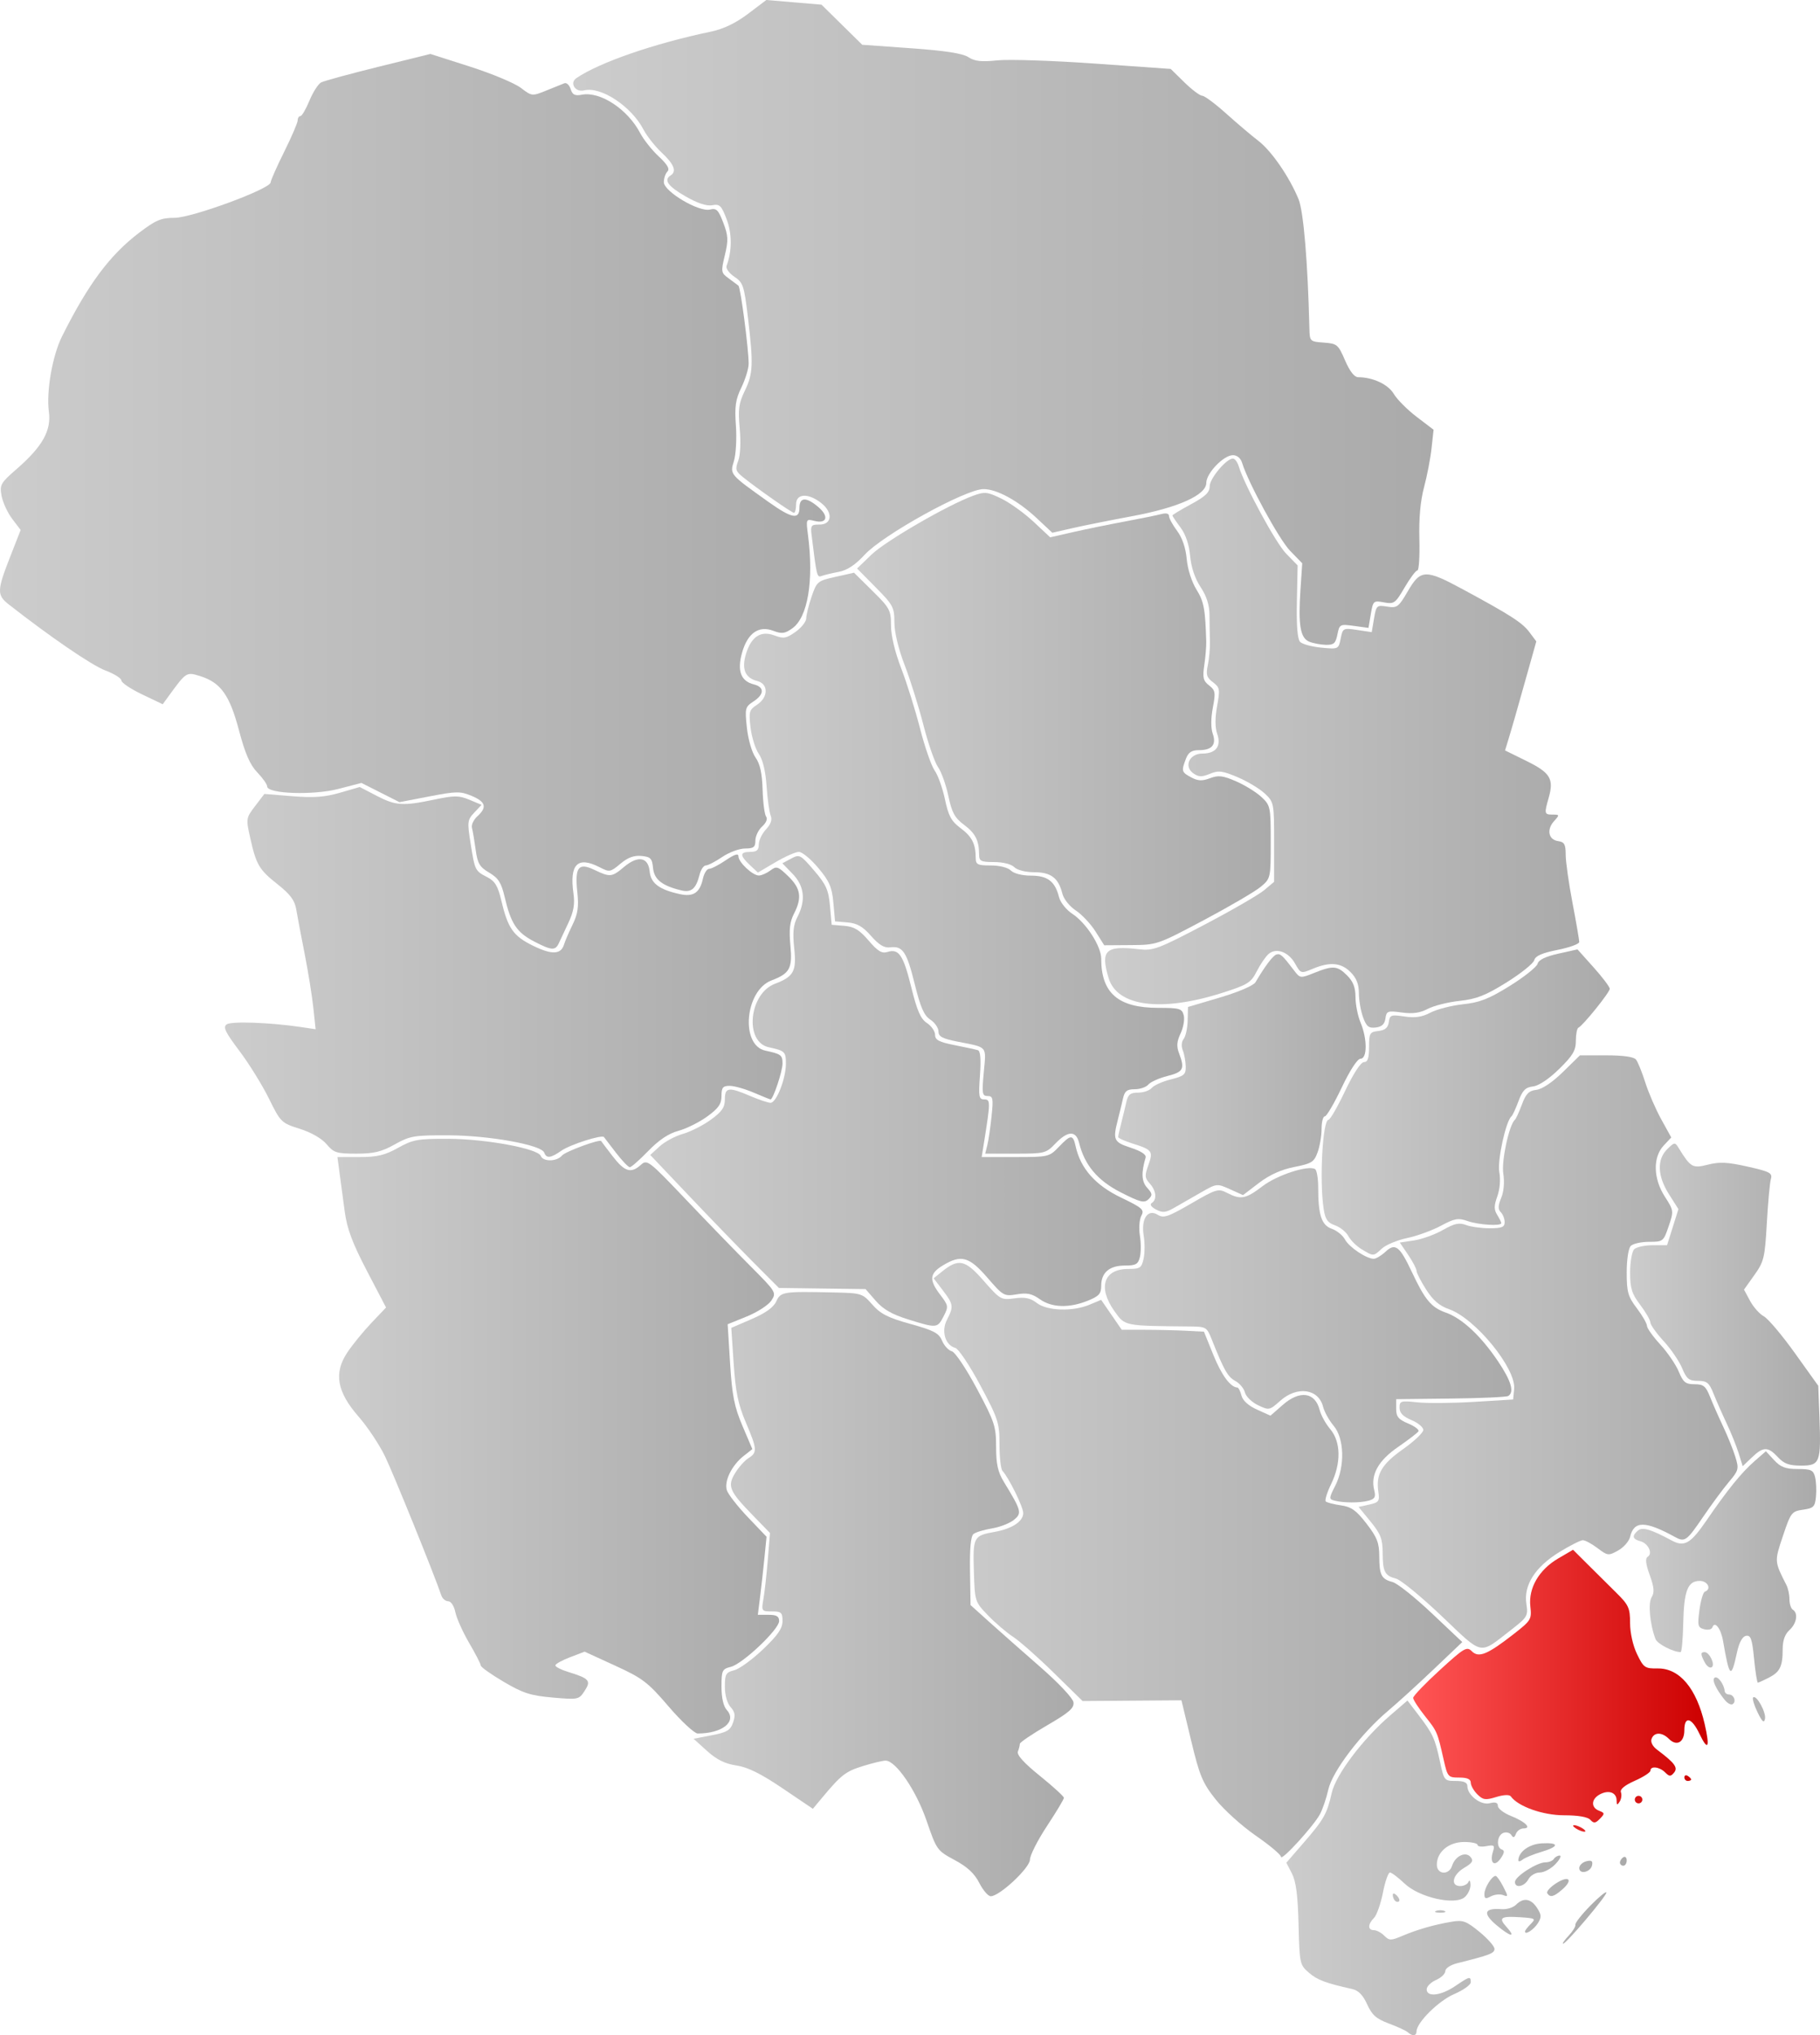 <?xml version="1.0" encoding="UTF-8" standalone="no"?>
<!-- Created with Inkscape (http://www.inkscape.org/) -->
<svg
   xmlns:dc="http://purl.org/dc/elements/1.1/"
   xmlns:cc="http://web.resource.org/cc/"
   xmlns:rdf="http://www.w3.org/1999/02/22-rdf-syntax-ns#"
   xmlns:svg="http://www.w3.org/2000/svg"
   xmlns="http://www.w3.org/2000/svg"
   xmlns:xlink="http://www.w3.org/1999/xlink"
   xmlns:sodipodi="http://sodipodi.sourceforge.net/DTD/sodipodi-0.dtd"
   xmlns:inkscape="http://www.inkscape.org/namespaces/inkscape"
   width="536.815"
   height="600.203"
   id="svg74864"
   sodipodi:version="0.32"
   inkscape:version="0.44.1"
   version="1.0"
   sodipodi:docbase="C:\Documents and Settings\Jon Haradld Søby\Mine dokumenter\wikipedia\Norgeskart"
   sodipodi:docname="NO 0814 Bamble.svg">
  <defs
     id="defs74866">
    <linearGradient
       id="linearGradient76786">
      <stop
         id="stop76788"
         offset="0"
         style="stop-color:#f55;stop-opacity:1;" />
      <stop
         id="stop76790"
         offset="1"
         style="stop-color:#c00;stop-opacity:1;" />
    </linearGradient>
    <linearGradient
       id="linearGradient75859">
      <stop
         style="stop-color:#ccc;stop-opacity:1;"
         offset="0"
         id="stop75861" />
      <stop
         style="stop-color:#aaa;stop-opacity:1;"
         offset="1"
         id="stop75863" />
    </linearGradient>
    <linearGradient
       inkscape:collect="always"
       xlink:href="#linearGradient75859"
       id="linearGradient75865"
       x1="444.429"
       y1="820.531"
       x2="544.825"
       y2="820.531"
       gradientUnits="userSpaceOnUse" />
    <linearGradient
       inkscape:collect="always"
       xlink:href="#linearGradient75859"
       id="linearGradient75867"
       x1="269.593"
       y1="739.809"
       x2="381.665"
       y2="739.809"
       gradientUnits="userSpaceOnUse" />
    <linearGradient
       inkscape:collect="always"
       xlink:href="#linearGradient75859"
       id="linearGradient75869"
       x1="340.404"
       y1="729.77"
       x2="496.325"
       y2="729.77"
       gradientUnits="userSpaceOnUse" />
    <linearGradient
       inkscape:collect="always"
       xlink:href="#linearGradient76786"
       id="linearGradient75871"
       x1="481.835"
       y1="768.303"
       x2="568.708"
       y2="768.303"
       gradientUnits="userSpaceOnUse" />
    <linearGradient
       inkscape:collect="always"
       xlink:href="#linearGradient75859"
       id="linearGradient75873"
       x1="164.546"
       y1="693.217"
       x2="294.825"
       y2="693.217"
       gradientUnits="userSpaceOnUse" />
    <linearGradient
       inkscape:collect="always"
       xlink:href="#linearGradient75859"
       id="linearGradient75875"
       x1="546.901"
       y1="737.492"
       x2="600.731"
       y2="737.492"
       gradientUnits="userSpaceOnUse" />
    <linearGradient
       inkscape:collect="always"
       xlink:href="#linearGradient75859"
       id="linearGradient75877"
       x1="465.731"
       y1="668.258"
       x2="577.511"
       y2="668.258"
       gradientUnits="userSpaceOnUse" />
    <linearGradient
       inkscape:collect="always"
       xlink:href="#linearGradient75859"
       id="linearGradient75879"
       x1="390.912"
       y1="663.469"
       x2="510.789"
       y2="663.469"
       gradientUnits="userSpaceOnUse" />
    <linearGradient
       inkscape:collect="always"
       xlink:href="#linearGradient75859"
       id="linearGradient75881"
       x1="545.825"
       y1="654.518"
       x2="601.835"
       y2="654.518"
       gradientUnits="userSpaceOnUse" />
    <linearGradient
       inkscape:collect="always"
       xlink:href="#linearGradient75859"
       id="linearGradient75883"
       x1="256.812"
       y1="591.412"
       x2="402.019"
       y2="591.412"
       gradientUnits="userSpaceOnUse" />
    <linearGradient
       inkscape:collect="always"
       xlink:href="#linearGradient75859"
       id="linearGradient75885"
       x1="454.852"
       y1="594.666"
       x2="539.825"
       y2="594.666"
       gradientUnits="userSpaceOnUse" />
    <linearGradient
       inkscape:collect="always"
       xlink:href="#linearGradient75859"
       id="linearGradient75887"
       x1="394.83"
       y1="589.073"
       x2="467.824"
       y2="589.073"
       gradientUnits="userSpaceOnUse" />
    <linearGradient
       inkscape:collect="always"
       xlink:href="#linearGradient75859"
       id="linearGradient75889"
       x1="283.951"
       y1="531.291"
       x2="414.27"
       y2="531.291"
       gradientUnits="userSpaceOnUse" />
    <linearGradient
       inkscape:collect="always"
       xlink:href="#linearGradient75859"
       id="linearGradient75891"
       x1="131.389"
       y1="557.84"
       x2="300.727"
       y2="557.84"
       gradientUnits="userSpaceOnUse" />
    <linearGradient
       inkscape:collect="always"
       xlink:href="#linearGradient75859"
       id="linearGradient75893"
       x1="390.976"
       y1="488.833"
       x2="530.825"
       y2="488.833"
       gradientUnits="userSpaceOnUse" />
    <linearGradient
       inkscape:collect="always"
       xlink:href="#linearGradient75859"
       id="linearGradient75895"
       x1="65.021"
       y1="417.51"
       x2="308.452"
       y2="417.51"
       gradientUnits="userSpaceOnUse" />
    <linearGradient
       inkscape:collect="always"
       xlink:href="#linearGradient75859"
       id="linearGradient75897"
       x1="317.812"
       y1="481.751"
       x2="439.825"
       y2="481.751"
       gradientUnits="userSpaceOnUse" />
    <linearGradient
       inkscape:collect="always"
       xlink:href="#linearGradient75859"
       id="linearGradient75899"
       x1="234.102"
       y1="364.76"
       x2="487.859"
       y2="364.76"
       gradientUnits="userSpaceOnUse" />
  </defs>
  <sodipodi:namedview
     id="base"
     pagecolor="#ffffff"
     bordercolor="#666666"
     borderopacity="1.0"
     gridtolerance="10000"
     guidetolerance="10"
     objecttolerance="10"
     inkscape:pageopacity="0.0"
     inkscape:pageshadow="2"
     inkscape:zoom="0.86137567"
     inkscape:cx="268.40738"
     inkscape:cy="300.10135"
     inkscape:document-units="px"
     inkscape:current-layer="layer1"
     inkscape:window-width="1024"
     inkscape:window-height="717"
     inkscape:window-x="-4"
     inkscape:window-y="0" />
  <g
     inkscape:label="Layer 1"
     inkscape:groupmode="layer"
     id="layer1"
     transform="translate(-65.021,-269.671)">
    <path
       id="path74950"
       style="fill:url(#linearGradient75865);fill-opacity:1.0"
       d="M 480.275,869.041 C 479.752,868.563 477.237,867.396 474.684,866.447 C 470.957,865.061 469.695,863.948 468.273,860.794 C 467.056,858.096 465.691,856.685 463.913,856.287 C 455.985,854.515 453.594,853.615 451.091,851.464 C 448.397,849.148 448.317,848.779 448.033,837.248 C 447.821,828.642 447.289,824.537 446.085,822.214 L 444.429,819.019 L 449.467,813.214 C 455.491,806.272 456.438,804.597 457.815,798.455 C 459.022,793.068 466.947,782.569 475.121,775.526 L 480.155,771.189 L 483.388,775.424 C 487.648,781.006 488.274,782.359 489.734,789.159 C 490.945,794.801 491.033,794.909 494.396,794.909 C 496.777,794.909 497.825,795.368 497.825,796.409 C 497.825,799.109 501.765,802.141 504.411,801.477 C 506.108,801.051 506.825,801.29 506.825,802.282 C 506.825,803.057 508.586,804.397 510.74,805.258 C 514.977,806.954 516.912,808.909 514.352,808.909 C 513.478,808.909 512.488,809.622 512.154,810.493 C 511.701,811.673 511.353,811.763 510.787,810.847 C 510.369,810.171 509.306,809.894 508.426,810.232 C 506.567,810.945 506.263,814.555 508.013,815.138 C 508.867,815.423 508.756,816.17 507.617,817.795 C 505.79,820.403 504.321,819.073 505.371,815.762 C 505.965,813.893 505.729,813.694 503.436,814.133 C 502,814.407 500.825,814.244 500.825,813.77 C 500.825,813.297 499.042,812.909 496.864,812.909 C 492.331,812.909 488.825,815.826 488.825,819.598 C 488.825,822.543 492.41,822.791 493.325,819.908 C 494.237,817.035 497.312,815.587 498.77,817.344 C 499.692,818.454 499.308,819.101 496.875,820.538 C 493.441,822.567 492.736,825.909 495.741,825.909 C 496.796,825.909 497.885,825.347 498.162,824.659 C 498.44,823.972 498.702,824.352 498.746,825.504 C 498.789,826.656 498.037,828.296 497.075,829.148 C 494.211,831.684 483.652,829.306 479.274,825.139 C 477.407,823.363 475.475,821.909 474.982,821.909 C 474.489,821.909 473.556,824.597 472.91,827.883 C 472.263,831.168 471.08,834.511 470.28,835.311 C 468.424,837.167 468.412,838.909 470.253,838.909 C 471.039,838.909 472.414,839.641 473.309,840.536 C 474.795,842.022 475.255,842.028 478.63,840.601 C 483.105,838.708 488.027,837.296 493.149,836.434 C 496.536,835.864 497.481,836.206 501.399,839.417 C 503.833,841.411 505.825,843.671 505.825,844.438 C 505.825,845.73 504.462,846.253 494.825,848.662 C 492.855,849.154 491.325,850.164 491.325,850.973 C 491.325,851.763 490.087,852.95 488.575,853.611 C 487.062,854.272 485.825,855.509 485.825,856.361 C 485.825,858.73 490.039,858.253 494.23,855.409 C 498.496,852.514 498.825,852.433 498.825,854.286 C 498.825,855.043 496.617,856.613 493.919,857.773 C 489.295,859.762 482.825,866.195 482.825,868.803 C 482.825,870.127 481.589,870.242 480.275,869.041 z M 527.696,840.546 C 528.917,839.246 529.813,837.784 529.687,837.296 C 529.561,836.808 531.566,834.264 534.141,831.642 C 536.717,829.019 538.825,827.306 538.825,827.835 C 538.825,828.913 526.975,842.909 526.062,842.909 C 525.74,842.909 526.475,841.846 527.696,840.546 z M 506.444,837.456 C 502.242,833.92 502.754,832.326 507.965,832.723 C 509.449,832.836 511.342,832.249 512.172,831.419 C 514.353,829.238 516.55,829.559 518.362,832.326 C 519.684,834.343 519.733,835.084 518.657,836.807 C 517.435,838.762 514.825,840.465 514.825,839.306 C 514.825,839.009 515.584,838.011 516.513,837.088 C 518.094,835.515 517.898,835.39 513.405,835.1 C 507.665,834.73 506.915,835.246 509.325,837.909 C 512.325,841.225 510.599,840.953 506.444,837.456 z M 488.575,833.247 C 489.262,832.969 490.387,832.969 491.075,833.247 C 491.762,833.524 491.2,833.751 489.825,833.751 C 488.45,833.751 487.887,833.524 488.575,833.247 z M 476.491,830.242 C 476.125,829.876 475.825,829.111 475.825,828.543 C 475.825,827.916 476.291,827.975 477.008,828.692 C 477.659,829.343 477.959,830.108 477.675,830.393 C 477.391,830.677 476.858,830.609 476.491,830.242 z M 502.857,828.194 C 502.889,826.37 505.052,822.909 506.159,822.909 C 506.497,822.909 507.505,824.325 508.4,826.055 C 509.914,828.982 509.91,829.156 508.353,828.559 C 507.433,828.205 505.812,828.381 504.752,828.948 C 503.181,829.789 502.831,829.649 502.857,828.194 z M 521.385,828.007 C 521.078,827.51 522.289,826.176 524.076,825.042 C 527.851,822.646 529.106,824.063 525.771,826.956 C 523.286,829.111 522.225,829.365 521.385,828.007 z M 511.867,824.659 C 511.921,823.054 518.386,818.909 520.835,818.909 C 521.864,818.909 522.985,818.459 523.325,817.909 C 523.665,817.359 524.445,816.909 525.058,816.909 C 525.672,816.909 525.117,818.034 523.825,819.409 C 522.533,820.784 520.445,821.909 519.186,821.909 C 517.919,821.909 516.417,822.803 515.825,823.909 C 514.648,826.107 511.8,826.647 511.867,824.659 z M 530.825,820.599 C 530.825,819.798 531.751,818.9 532.883,818.604 C 534.418,818.203 534.86,818.488 534.621,819.726 C 534.219,821.818 530.825,822.598 530.825,820.599 z M 542.825,818.968 C 542.825,818.451 543.275,817.749 543.825,817.409 C 544.375,817.069 544.825,817.493 544.825,818.35 C 544.825,819.208 544.375,819.909 543.825,819.909 C 543.275,819.909 542.825,819.486 542.825,818.968 z M 512.857,818.282 C 512.949,815.753 516.112,813.495 519.831,813.304 C 525.049,813.036 524.925,814.266 519.575,815.854 C 517.237,816.548 514.762,817.574 514.075,818.135 C 513.387,818.695 512.839,818.761 512.857,818.282 z " />
    <path
       style="fill:url(#linearGradient75867);fill-opacity:1.0"
       d="M 353.862,824.982 C 352.437,822.188 350.337,820.239 346.594,818.232 C 341.429,815.462 341.274,815.245 338.327,806.665 C 335.25,797.702 329.25,788.909 326.213,788.909 C 325.381,788.909 322.366,789.636 319.513,790.524 C 314.428,792.106 313.161,793.089 307.551,799.801 L 304.777,803.12 L 295.84,797.082 C 289.435,792.754 285.576,790.844 282.217,790.341 C 278.854,789.836 276.41,788.625 273.562,786.052 L 269.593,782.467 L 274.942,781.438 C 279.433,780.574 280.443,779.973 281.24,777.689 C 281.976,775.582 281.811,774.551 280.507,773.111 C 279.499,771.997 278.825,769.587 278.825,767.099 C 278.825,763.403 279.127,762.872 281.575,762.258 C 283.087,761.879 286.912,759.102 290.075,756.087 C 294.445,751.92 295.825,749.922 295.825,747.757 C 295.825,745.233 295.469,744.909 292.694,744.909 C 289.628,744.909 289.576,744.831 290.208,741.159 C 290.563,739.097 291.141,733.893 291.492,729.596 L 292.131,721.782 L 287.092,716.596 C 280.09,709.388 279.498,707.976 281.849,704.109 C 282.901,702.38 284.675,700.395 285.793,699.697 C 288.443,698.042 288.369,697.078 284.977,689.104 C 282.738,683.842 281.978,680.149 281.423,671.846 L 280.716,661.284 L 286.755,658.678 C 290.82,656.924 293.178,655.229 293.97,653.491 C 295.277,650.621 295.986,650.509 310.825,650.837 C 319.148,651.021 319.387,651.096 322.325,654.435 C 324.729,657.168 326.959,658.298 333.55,660.127 C 340.464,662.046 341.951,662.832 342.882,665.064 C 343.49,666.524 344.779,667.926 345.746,668.178 C 346.738,668.438 349.967,673.252 353.164,679.238 C 358.391,689.027 358.825,690.341 358.825,696.394 C 358.825,701.45 359.344,703.802 361.097,706.679 C 366.337,715.278 366.509,715.936 364.048,717.929 C 362.822,718.922 359.908,720.05 357.572,720.435 C 355.236,720.82 352.794,721.563 352.146,722.086 C 351.361,722.718 351.021,726.383 351.128,733.037 L 351.29,743.037 L 356.807,748.01 C 359.842,750.744 366.6,756.712 371.825,761.271 C 377.21,765.969 381.46,770.479 381.638,771.684 C 381.892,773.409 380.431,774.692 373.888,778.494 C 369.453,781.071 365.825,783.532 365.825,783.962 C 365.825,784.393 365.569,785.413 365.256,786.229 C 364.875,787.22 367.03,789.605 371.756,793.423 C 375.644,796.564 378.825,799.471 378.825,799.883 C 378.825,800.295 376.575,804.045 373.825,808.216 C 371.075,812.387 368.817,816.836 368.807,818.104 C 368.788,820.548 359.839,828.909 357.242,828.909 C 356.485,828.909 354.964,827.142 353.862,824.982 z "
       id="path74938" />
    <path
       style="fill:url(#linearGradient75869);fill-opacity:1.0"
       d="M 442.857,817.284 C 442.839,816.665 439.483,813.849 435.399,811.026 C 431.315,808.202 425.996,803.4 423.579,800.353 C 419.709,795.474 418.846,793.404 416.339,782.968 L 413.492,771.121 L 398.909,771.23 L 384.325,771.338 L 375.825,763.003 C 371.15,758.419 365.75,753.645 363.825,752.395 C 361.9,751.144 358.574,748.302 356.435,746.079 C 352.565,742.059 352.543,741.991 352.265,733.03 C 351.953,722.993 352.187,722.546 358.325,721.466 C 363.477,720.558 366.825,718.375 366.825,715.922 C 366.825,714.096 362.621,705.539 360.701,703.459 C 360.219,702.937 359.825,699.433 359.825,695.674 C 359.825,689.281 359.459,688.154 354.164,678.238 C 351.05,672.408 347.73,667.436 346.786,667.189 C 343.83,666.416 342.593,662.258 344.324,658.91 C 346.346,655.001 346.253,654.338 343.114,650.222 L 340.404,646.668 L 342.741,644.776 C 347.751,640.719 349.647,641.117 355.139,647.378 C 360.031,652.956 360.31,653.115 364.255,652.575 C 367.345,652.153 368.927,652.482 370.825,653.942 C 373.877,656.289 381.375,656.542 386.347,654.464 L 389.805,653.02 L 392.842,657.434 L 395.879,661.848 L 402.602,661.852 C 406.299,661.854 411.756,661.98 414.726,662.132 L 420.128,662.409 L 422.896,669.24 C 425.329,675.245 427.92,678.776 429.966,678.877 C 430.319,678.895 430.872,679.961 431.195,681.248 C 431.565,682.723 433.253,684.249 435.767,685.383 L 439.752,687.18 L 443.323,684.045 C 448.412,679.577 452.929,680.204 454.275,685.566 C 454.649,687.056 456.05,689.577 457.39,691.169 C 460.539,694.911 460.634,701.19 457.636,707.36 C 456.432,709.838 455.72,712.138 456.054,712.471 C 456.387,712.805 458.384,713.322 460.492,713.622 C 463.599,714.063 465.035,715.085 468.075,719.018 C 471.196,723.057 471.827,724.67 471.84,728.64 C 471.858,734.229 472.451,735.366 475.825,736.275 C 477.2,736.646 482.375,740.774 487.325,745.448 L 496.325,753.946 L 487.825,762.031 C 483.15,766.478 477.17,771.925 474.537,774.137 C 466.541,780.853 458.03,792.032 456.828,797.396 C 456.246,799.99 455.118,803.305 454.321,804.761 C 452.352,808.36 442.896,818.688 442.857,817.284 z "
       id="path74926" />
    <path
       id="path74924"
       style="fill:url(#linearGradient75871);fill-opacity:1.0"
       d="M 529.825,808.909 C 529,808.376 528.775,807.94 529.325,807.94 C 529.875,807.94 531,808.376 531.825,808.909 C 532.65,809.442 532.875,809.879 532.325,809.879 C 531.775,809.879 530.65,809.442 529.825,808.909 z M 534.094,806.368 C 533.31,805.518 530.494,805.034 526.341,805.034 C 520.101,805.034 512.786,802.44 510.648,799.469 C 510.231,798.889 508.573,798.958 506.327,799.647 C 503.155,800.621 502.431,800.515 500.753,798.838 C 499.693,797.777 498.825,796.234 498.825,795.409 C 498.825,794.37 497.78,793.909 495.425,793.909 C 492.14,793.909 491.984,793.73 490.837,788.659 C 488.973,780.412 488.939,780.333 485.297,775.752 C 483.398,773.363 481.84,770.959 481.835,770.409 C 481.83,769.859 485.36,766.177 489.679,762.227 C 496.897,755.625 497.662,755.175 499.141,756.654 C 501.169,758.682 503.712,757.645 511.411,751.647 C 516.631,747.581 516.833,747.248 516.403,743.431 C 515.794,738.04 518.942,732.617 524.604,729.299 L 528.993,726.727 L 533.352,731.068 C 535.75,733.456 539.534,737.209 541.761,739.409 C 545.403,743.006 545.811,743.906 545.818,748.343 C 545.822,751.267 546.663,755.01 547.883,757.53 C 549.806,761.502 550.205,761.779 553.942,761.727 C 560.397,761.638 565.404,767.564 567.83,778.165 C 569.435,785.179 568.802,786.276 566.238,780.925 C 563.951,776.153 561.825,775.678 561.825,779.941 C 561.825,783.521 559.567,784.795 557.279,782.506 C 555.249,780.476 552.935,780.459 552.163,782.469 C 551.798,783.421 552.441,784.687 553.814,785.719 C 559.009,789.625 560.012,790.979 558.792,792.448 C 557.793,793.652 557.415,793.643 556.154,792.381 C 554.5,790.727 551.825,790.407 551.825,791.862 C 551.825,792.387 549.75,793.733 547.215,794.855 C 544.23,796.175 542.787,797.369 543.122,798.242 C 543.407,798.984 543.238,800.225 542.748,801 C 542.03,802.133 541.852,802.06 541.84,800.628 C 541.82,798.296 539.51,797.472 536.903,798.867 C 534.327,800.246 534.209,802.734 536.673,803.691 C 538.369,804.35 538.39,804.545 536.923,806.055 C 535.597,807.421 535.115,807.474 534.094,806.368 z M 547.378,800.995 C 547.056,800.474 547.218,799.784 547.739,799.462 C 548.26,799.14 548.95,799.303 549.272,799.824 C 549.594,800.345 549.431,801.034 548.91,801.356 C 548.389,801.678 547.7,801.516 547.378,800.995 z M 561.825,793.85 C 561.825,793.268 562.275,793.069 562.825,793.409 C 563.375,793.749 563.825,794.226 563.825,794.468 C 563.825,794.711 563.375,794.909 562.825,794.909 C 562.275,794.909 561.825,794.433 561.825,793.85 z " />
    <path
       style="fill:url(#linearGradient75873);fill-opacity:1.0"
       d="M 262.247,772.963 C 256.083,765.769 254.587,764.627 246.447,760.898 L 237.455,756.779 L 233.14,758.427 C 230.766,759.333 228.825,760.416 228.825,760.834 C 228.825,761.251 230.512,762.112 232.575,762.748 C 238.877,764.688 239.434,765.33 237.448,768.361 C 235.767,770.927 235.564,770.969 228.027,770.31 C 221.517,769.741 219.28,769.021 213.575,765.659 C 209.862,763.471 206.825,761.315 206.825,760.867 C 206.825,760.419 205.29,757.433 203.414,754.231 C 201.539,751.029 199.703,746.947 199.335,745.159 C 198.951,743.292 198.048,741.909 197.214,741.909 C 196.415,741.909 195.499,741.122 195.177,740.159 C 193.208,734.271 181.103,704.373 178.576,699.156 C 176.91,695.717 173.417,690.468 170.813,687.493 C 164.393,680.157 163.41,674.636 167.441,668.571 C 168.962,666.282 172.16,662.355 174.546,659.844 L 178.885,655.279 L 173.243,644.474 C 168.97,636.289 167.384,632.06 166.707,627.039 C 166.216,623.392 165.529,618.272 165.18,615.659 L 164.546,610.909 L 171.06,610.909 C 176.281,610.909 178.534,610.372 182.419,608.201 C 186.805,605.749 188.215,605.496 197.295,605.527 C 208.337,605.565 223.697,608.412 224.526,610.574 C 225.209,612.352 229.273,612.279 230.782,610.461 C 231.762,609.28 242.022,605.504 242.345,606.206 C 242.397,606.318 243.914,608.322 245.716,610.659 C 249.276,615.276 251.137,615.841 254.063,613.193 C 255.886,611.543 256.394,611.935 267.337,623.443 C 273.595,630.025 282.177,638.88 286.409,643.123 C 293.935,650.669 294.068,650.889 292.536,653.228 C 291.674,654.542 288.422,656.652 285.308,657.916 L 279.647,660.214 L 280.368,671.769 C 280.962,681.271 281.609,684.543 284.009,690.182 L 286.927,697.041 L 284.356,699.063 C 280.854,701.818 278.562,706.505 279.41,709.176 C 279.788,710.368 282.576,713.942 285.606,717.119 L 291.115,722.895 L 290.492,729.152 C 290.149,732.593 289.571,737.772 289.207,740.659 L 288.546,745.909 L 291.685,745.909 C 294.072,745.909 294.825,746.352 294.825,747.757 C 294.825,750.199 284.079,760.38 280.575,761.258 C 278.02,761.898 277.825,762.313 277.825,767.099 C 277.825,770.391 278.395,772.882 279.404,773.997 C 282.466,777.38 278.081,780.909 270.815,780.909 C 269.848,780.909 265.992,777.333 262.247,772.963 z "
       id="path74916" />
    <path
       id="path74914"
       style="fill:url(#linearGradient75875);fill-opacity:1.0"
       d="M 583.398,774.623 C 582.389,772.541 581.811,770.59 582.114,770.287 C 583.051,769.35 586.013,774.705 585.611,776.61 C 585.33,777.945 584.759,777.433 583.398,774.623 z M 573.753,771.033 C 571.04,767.663 569.852,765.01 570.795,764.428 C 571.693,763.873 573.524,766.361 573.726,768.409 C 573.78,768.959 574.35,769.409 574.991,769.409 C 576.446,769.409 577.238,771.536 576.056,772.266 C 575.575,772.564 574.539,772.008 573.753,771.033 z M 582.387,758.849 C 581.81,752.985 581.407,751.843 580.013,752.112 C 578.918,752.322 577.984,754.057 577.329,757.095 C 575.637,764.947 575.115,764.507 573.246,753.648 C 572.602,749.911 570.769,747.577 570.086,749.626 C 569.889,750.215 568.801,750.454 567.667,750.158 C 565.807,749.671 565.671,749.121 566.277,744.514 C 566.646,741.706 567.37,739.259 567.886,739.076 C 569.915,738.355 568.736,735.909 566.36,735.909 C 562.822,735.909 561.692,738.83 561.496,748.481 C 561.402,753.106 561.054,756.894 560.724,756.899 C 558.611,756.934 553.878,754.494 553.334,753.089 C 551.663,748.779 551.068,742.493 552.164,740.738 C 553.052,739.315 552.929,737.852 551.612,734.189 C 550.418,730.869 550.241,729.27 551.016,728.791 C 552.6,727.812 551.165,724.811 548.82,724.198 C 546.49,723.588 546.289,722.599 548.175,721.034 C 549.48,719.951 551.971,720.692 558.061,723.973 C 561.816,725.997 563.633,724.964 568.301,718.159 C 574.585,708.996 578.673,703.954 582.585,700.539 L 585.873,697.67 L 588.301,700.289 C 590.232,702.373 591.657,702.909 595.258,702.909 C 599.184,702.909 599.866,703.224 600.379,705.271 C 600.705,706.57 600.826,709.157 600.648,711.021 C 600.359,714.049 599.953,714.462 596.825,714.909 C 593.479,715.387 593.218,715.729 590.901,722.651 C 588.367,730.224 588.359,730.103 591.941,737.146 C 592.427,738.101 592.825,739.987 592.825,741.337 C 592.825,742.687 593.275,744.069 593.825,744.409 C 595.469,745.425 594.961,748.476 592.825,750.409 C 591.5,751.608 590.825,753.489 590.825,755.982 C 590.825,761.135 590.053,762.74 586.753,764.446 C 585.197,765.251 583.735,765.909 583.504,765.909 C 583.272,765.909 582.77,762.732 582.387,758.849 z M 567.875,760.003 C 566.573,757.571 566.555,756.909 567.79,756.909 C 569.249,756.909 571.01,760.677 569.878,761.376 C 569.354,761.7 568.453,761.082 567.875,760.003 z " />
    <path
       style="fill:url(#linearGradient75877);fill-opacity:1.0"
       d="M 490.291,746.326 C 484.26,740.594 478.2,735.612 476.825,735.253 C 473.449,734.373 472.858,733.235 472.84,727.577 C 472.827,723.536 472.245,722.038 469.278,718.417 L 465.731,714.089 L 468.877,713.398 C 471.731,712.771 471.979,712.416 471.561,709.563 C 470.812,704.465 472.54,701.504 478.863,697.044 C 482.142,694.732 484.825,692.187 484.825,691.388 C 484.825,690.589 483.25,689.278 481.325,688.474 C 478.852,687.44 477.825,686.375 477.825,684.845 C 477.825,682.827 478.183,682.717 483.075,683.244 C 485.962,683.555 493.5,683.494 499.825,683.109 L 511.325,682.409 L 511.627,679.308 C 512.219,673.239 500.15,658.465 492.4,655.773 C 489.585,654.794 487.678,653.153 485.65,649.963 C 484.096,647.518 482.825,645.035 482.825,644.446 C 482.825,643.856 481.717,641.743 480.362,639.749 L 477.899,636.125 L 482.112,635.492 C 484.429,635.143 488.253,633.762 490.61,632.422 C 494.021,630.482 495.411,630.181 497.425,630.947 C 498.816,631.476 501.951,631.909 504.39,631.909 C 507.994,631.909 508.825,631.572 508.825,630.109 C 508.825,629.119 508.31,627.794 507.68,627.165 C 506.821,626.306 506.853,625.256 507.806,622.953 C 508.584,621.077 508.824,618.307 508.426,615.815 C 507.831,612.096 510.136,601.389 511.849,599.909 C 512.168,599.634 513.096,597.609 513.912,595.409 C 515.093,592.226 515.964,591.343 518.18,591.086 C 519.886,590.888 522.912,588.856 525.996,585.836 L 531.027,580.909 L 538.804,580.909 C 543.83,580.909 546.93,581.351 547.57,582.159 C 548.115,582.847 549.344,585.884 550.302,588.909 C 551.26,591.934 553.376,596.821 555.005,599.769 L 557.966,605.13 L 555.742,607.497 C 552.495,610.953 552.632,617.237 556.07,622.584 C 558.709,626.687 558.728,626.836 557.196,631.334 C 555.676,635.795 555.532,635.909 551.431,635.909 C 549.117,635.909 546.685,636.449 546.025,637.109 C 545.333,637.801 544.825,641.114 544.825,644.931 C 544.825,650.727 545.195,652.043 547.797,655.481 C 549.432,657.642 550.782,659.982 550.797,660.682 C 550.812,661.381 552.574,663.856 554.713,666.182 C 556.851,668.507 559.303,672.097 560.162,674.159 C 561.49,677.351 562.184,677.909 564.825,677.909 C 567.477,677.909 568.143,678.452 569.419,681.659 C 570.239,683.722 571.977,687.659 573.279,690.409 C 574.582,693.159 576.185,697.135 576.842,699.245 C 577.973,702.878 577.873,703.273 574.948,706.745 C 573.249,708.76 569.792,713.447 567.265,717.159 C 562.502,724.158 561.956,724.544 559.061,722.958 C 550.261,718.135 546.953,718.131 545.818,722.939 C 545.514,724.226 543.929,726.026 542.295,726.939 C 539.439,728.534 539.205,728.507 536.23,726.254 C 534.528,724.964 532.571,723.909 531.881,723.909 C 531.191,723.909 528.043,725.504 524.885,727.453 C 517.777,731.84 514.386,737.193 515.232,742.692 C 515.775,746.227 515.55,746.606 510.651,750.409 C 501.162,757.777 502.657,758.077 490.291,746.326 z "
       id="path74906" />
    <path
       style="fill:url(#linearGradient75879);fill-opacity:1.0"
       d="M 458.59,712.223 C 456.972,711.799 456.989,711.507 458.84,707.879 C 461.762,702.151 461.553,693.928 458.39,690.169 C 457.05,688.577 455.649,686.056 455.275,684.566 C 453.935,679.227 447.612,678.34 442.629,682.792 C 439.477,685.609 439.326,685.639 436.083,684.092 C 434.256,683.221 432.517,681.532 432.217,680.337 C 431.918,679.143 430.626,677.606 429.348,676.922 C 427.162,675.752 426.017,673.726 422.418,664.664 C 420.993,661.075 420.731,660.917 416.128,660.875 C 396.472,660.693 396.886,660.775 393.766,656.409 C 388.741,649.379 390.514,643.909 397.817,643.909 C 401.287,643.909 401.731,643.611 402.33,640.887 C 402.695,639.225 402.71,636.188 402.364,634.137 C 401.524,629.153 403.548,626.095 406.477,627.924 C 408.223,629.014 409.499,628.587 416.347,624.617 C 423.801,620.297 424.357,620.133 426.969,621.484 C 430.995,623.565 432.45,623.287 437.434,619.482 C 441.735,616.197 450.904,613.222 452.908,614.461 C 453.412,614.772 453.825,617.194 453.825,619.843 C 453.825,628.01 454.806,631.007 457.827,632.06 C 459.318,632.58 461.069,633.997 461.718,635.21 C 462.935,637.484 468.043,640.909 470.217,640.909 C 470.894,640.909 472.454,639.972 473.684,638.826 C 476.545,636.16 477.862,637.169 481.431,644.762 C 485.331,653.058 487.189,655.282 491.474,656.785 C 496.292,658.475 501.868,663.689 506.923,671.23 C 510.772,676.972 511.724,680.235 509.883,681.373 C 509.365,681.693 501.715,682.036 492.883,682.134 L 476.825,682.313 L 476.825,685.162 C 476.825,687.479 477.486,688.287 480.365,689.49 C 482.312,690.304 483.675,691.343 483.393,691.798 C 483.112,692.254 480.407,694.331 477.382,696.414 C 471.518,700.453 469.215,704.633 470.355,709.172 C 470.856,711.17 470.533,711.755 468.649,712.259 C 466.086,712.946 461.283,712.928 458.59,712.223 z "
       id="path74904" />
    <path
       style="fill:url(#linearGradient75881);fill-opacity:1.0"
       d="M 577.842,698.245 C 577.185,696.135 575.582,692.159 574.279,689.409 C 572.977,686.659 571.239,682.722 570.419,680.659 C 569.143,677.452 568.477,676.909 565.825,676.909 C 563.184,676.909 562.49,676.351 561.162,673.159 C 560.303,671.097 557.851,667.507 555.713,665.182 C 553.574,662.856 551.812,660.381 551.797,659.682 C 551.782,658.982 550.432,656.642 548.797,654.481 C 546.319,651.206 545.825,649.618 545.825,644.931 C 545.825,641.839 546.365,638.769 547.025,638.109 C 547.685,637.449 550.137,636.909 552.474,636.909 L 556.723,636.909 L 558.4,631.589 L 560.077,626.269 L 557.268,621.839 C 553.855,616.455 553.692,611.569 556.824,608.532 C 558.941,606.48 559.052,606.471 560.169,608.278 C 563.707,613.998 564.243,614.3 568.797,613.144 C 572.215,612.277 574.596,612.396 580.505,613.732 C 587.105,615.224 587.859,615.63 587.345,617.409 C 587.027,618.509 586.49,624.359 586.151,630.409 C 585.581,640.587 585.306,641.73 582.477,645.705 L 579.42,650.001 L 581.216,653.336 C 582.203,655.17 584.026,657.214 585.266,657.878 C 586.506,658.541 590.627,663.423 594.423,668.725 L 601.325,678.365 L 601.673,687.679 C 602.171,701.005 601.826,701.909 596.258,701.909 C 592.712,701.909 591.227,701.367 589.412,699.409 C 586.487,696.253 585.103,696.268 581.735,699.495 L 579.036,702.081 L 577.842,698.245 z "
       id="path74902" />
    <path
       style="fill:url(#linearGradient75883);fill-opacity:1.0"
       d="M 332.825,658.775 C 328.124,657.313 325.494,655.799 323.325,653.304 L 320.325,649.854 L 307.541,649.683 L 294.757,649.512 L 287.232,641.961 C 283.093,637.807 274.556,628.984 268.26,622.352 L 256.812,610.295 L 259.569,607.77 C 261.084,606.381 264.165,604.723 266.413,604.085 C 268.662,603.447 272.375,601.569 274.663,599.911 C 277.947,597.532 278.825,596.265 278.825,593.903 C 278.825,590.318 279.935,590.17 286.325,592.909 C 288.891,594.009 291.579,594.909 292.299,594.909 C 294.031,594.909 296.825,587.779 296.825,583.358 C 296.825,579.836 296.53,579.555 291.746,578.517 C 284.531,576.951 285.921,562.724 293.573,559.815 C 299.134,557.701 300.005,556.103 299.281,549.348 C 298.78,544.665 299.004,542.462 300.224,540.104 C 302.754,535.212 302.28,530.974 298.803,527.387 L 295.782,524.27 L 298.363,522.889 C 300.843,521.561 301.107,521.698 305.134,526.396 C 308.694,530.548 309.4,532.12 309.825,536.846 L 310.325,542.409 L 314.047,542.718 C 316.961,542.96 318.519,543.902 321.221,547.059 C 323.936,550.231 325.127,550.948 326.797,550.418 C 330.135,549.359 331.459,551.333 333.822,560.897 C 335.523,567.781 336.57,570.168 338.424,571.382 C 339.745,572.248 340.825,573.813 340.825,574.861 C 340.825,576.384 341.981,576.995 346.575,577.897 C 349.737,578.519 352.83,579.19 353.447,579.388 C 354.202,579.63 354.403,582.067 354.063,586.829 C 353.612,593.127 353.752,593.909 355.326,593.909 C 357.189,593.909 357.185,594.567 355.25,606.659 L 354.569,610.909 L 364.51,610.909 C 374.25,610.909 374.509,610.849 377.325,607.909 C 380.892,604.186 381.504,604.172 382.301,607.801 C 383.717,614.249 388.134,619.238 395.603,622.826 C 402.001,625.899 402.611,626.441 401.664,628.209 C 401.085,629.291 400.891,631.924 401.233,634.06 C 401.575,636.196 401.574,639.061 401.231,640.427 C 400.704,642.528 400.021,642.909 396.788,642.909 C 392.246,642.909 389.825,644.982 389.825,648.872 C 389.825,651.231 389.167,651.955 385.805,653.301 C 380.307,655.5 375.223,655.329 371.707,652.825 C 369.415,651.193 367.942,650.883 364.919,651.393 C 361.19,652.023 360.893,651.855 356.251,646.477 C 350.863,640.237 348.495,639.594 343.075,642.898 C 339.162,645.284 339.008,647.15 342.361,651.545 C 344.779,654.716 344.824,655.01 343.335,657.889 C 341.513,661.412 341.347,661.426 332.825,658.775 z "
       id="path74900" />
    <path
       style="fill:url(#linearGradient75885);fill-opacity:1.0"
       d="M 466.621,638.089 C 465.134,637.188 463.382,635.45 462.728,634.228 C 462.073,633.005 460.299,631.573 458.784,631.045 C 456.606,630.286 455.907,629.282 455.442,626.247 C 454.155,617.859 455.131,599.909 456.874,599.909 C 457.345,599.909 459.547,596.084 461.768,591.409 C 464.204,586.281 466.405,582.909 467.316,582.909 C 468.434,582.909 468.825,581.762 468.825,578.476 C 468.825,574.382 469.036,574.018 471.575,573.726 C 473.564,573.497 474.415,572.773 474.651,571.109 C 474.95,568.997 475.327,568.862 479.269,569.453 C 482.43,569.927 484.453,569.626 486.943,568.31 C 488.803,567.327 493.115,566.22 496.525,565.85 C 501.533,565.307 504.205,564.256 510.41,560.389 C 514.635,557.755 518.293,554.833 518.538,553.896 C 518.836,552.759 520.869,551.77 524.643,550.925 L 530.303,549.659 L 535.064,554.974 C 537.682,557.898 539.825,560.738 539.825,561.285 C 539.825,562.34 531.9,572.177 530.594,572.742 C 530.171,572.926 529.825,574.658 529.825,576.592 C 529.825,579.485 528.951,580.963 524.894,584.935 C 521.89,587.877 518.877,589.889 517.18,590.086 C 514.964,590.343 514.093,591.226 512.912,594.409 C 512.096,596.609 511.158,598.634 510.828,598.909 C 509.167,600.294 506.618,611.994 507.247,615.349 C 507.654,617.516 507.418,620.393 506.661,622.485 C 505.663,625.246 505.652,626.402 506.609,627.936 C 507.278,629.006 507.825,630.113 507.825,630.396 C 507.825,631.334 501.172,630.926 497.906,629.787 C 495.11,628.813 494.074,628.995 490.006,631.179 C 487.431,632.561 482.944,634.19 480.035,634.799 C 477.126,635.407 473.779,636.806 472.597,637.907 C 470.101,640.232 470.157,640.231 466.621,638.089 z "
       id="path74898" />
    <path
       style="fill:url(#linearGradient75887);fill-opacity:1.0"
       d="M 405.986,626.372 C 404.556,625.616 404.07,624.875 404.736,624.464 C 406.337,623.474 406.062,620.829 404.137,618.702 C 402.666,617.076 402.614,616.38 403.738,613.274 C 405.213,609.194 404.885,608.747 399.075,606.923 C 396.737,606.189 394.827,605.324 394.83,604.999 C 394.833,604.675 395.24,602.834 395.733,600.909 C 396.227,598.984 396.908,596.172 397.247,594.659 C 397.743,592.444 398.419,591.909 400.721,591.909 C 402.294,591.909 404.099,591.284 404.733,590.52 C 405.367,589.756 407.897,588.625 410.355,588.006 C 414.315,587.009 414.817,586.568 414.754,584.145 C 414.716,582.64 414.321,580.509 413.878,579.409 C 413.404,578.233 413.514,576.857 414.146,576.068 C 414.737,575.331 415.266,572.908 415.322,570.685 L 415.423,566.643 L 424.874,563.845 C 430.329,562.23 434.748,560.333 435.325,559.358 C 438.186,554.523 440.447,551.523 441.485,551.183 C 442.649,550.801 443.239,551.33 446.672,555.829 C 448.502,558.227 448.556,558.234 452.692,556.579 C 458.233,554.362 459.469,554.462 462.37,557.364 C 464.142,559.136 464.825,560.909 464.825,563.742 C 464.825,565.899 465.5,569.28 466.325,571.255 C 468.327,576.047 468.322,581.909 466.316,581.909 C 465.405,581.909 463.204,585.281 460.768,590.409 C 458.547,595.084 456.301,598.909 455.777,598.909 C 455.253,598.909 454.825,600.565 454.825,602.588 C 454.825,604.612 454.3,607.718 453.659,609.491 C 452.614,612.38 451.899,612.831 446.764,613.841 C 442.918,614.598 439.492,616.146 436.342,618.551 L 431.65,622.134 L 427.792,620.395 C 423.959,618.666 423.904,618.672 419.13,621.414 C 416.487,622.931 412.975,624.945 411.325,625.89 C 408.832,627.318 407.93,627.399 405.986,626.372 z "
       id="path74896" />
    <path
       style="fill:url(#linearGradient75889);fill-opacity:1.0"
       d="M 395.623,621.338 C 388.737,617.836 384.917,613.293 383.285,606.659 C 382.395,603.044 379.944,603.132 376.325,606.909 C 373.552,609.804 373.136,609.909 364.529,609.909 L 355.608,609.909 L 356.229,607.435 C 356.571,606.074 357.134,602.249 357.48,598.935 C 358.039,593.581 357.91,592.909 356.324,592.909 C 354.716,592.909 354.603,592.206 355.191,585.881 C 355.921,578.023 356.445,578.64 347.575,576.897 C 342.981,575.995 341.825,575.384 341.825,573.861 C 341.825,572.813 340.745,571.248 339.424,570.382 C 337.57,569.168 336.523,566.781 334.822,559.897 C 332.46,550.337 331.277,548.576 327.552,549.064 C 325.839,549.288 324.269,548.346 321.946,545.7 C 319.505,542.92 317.816,541.949 315.021,541.716 L 311.325,541.409 L 310.825,535.884 C 310.409,531.292 309.656,529.56 306.363,525.634 C 304.184,523.035 301.616,520.909 300.657,520.909 C 299.698,520.909 296.584,522.282 293.738,523.96 L 288.563,527.012 L 286.194,524.786 C 283.164,521.94 283.199,520.909 286.325,520.909 C 288.229,520.909 288.825,520.388 288.825,518.724 C 288.825,517.522 289.782,515.519 290.951,514.274 C 292.383,512.75 292.836,511.423 292.337,510.21 C 291.93,509.22 291.384,505.301 291.124,501.502 C 290.822,497.085 289.996,493.659 288.835,492.002 C 287.835,490.576 286.741,487.104 286.404,484.286 C 285.84,479.585 285.997,479.026 288.307,477.513 C 291.69,475.296 291.716,471.35 288.354,470.506 C 284.768,469.606 283.69,466.96 285.073,462.453 C 286.633,457.369 289.46,455.568 293.491,457.089 C 296.148,458.092 296.958,457.951 299.686,456.008 C 301.412,454.779 302.825,452.984 302.825,452.019 C 302.825,451.055 303.534,448.185 304.4,445.642 C 305.921,441.179 306.164,440.977 311.447,439.794 L 316.918,438.57 L 322.372,443.955 C 327.476,448.996 327.825,449.649 327.825,454.157 C 327.825,457.118 328.986,461.984 330.838,466.787 C 332.495,471.084 334.993,479.057 336.388,484.504 C 337.784,489.952 339.724,495.534 340.699,496.909 C 341.675,498.284 343.042,502.109 343.738,505.409 C 344.771,510.308 345.616,511.868 348.348,513.909 C 351.718,516.428 352.786,518.521 352.811,522.659 C 352.823,524.652 353.331,524.909 357.253,524.909 C 359.857,524.909 362.3,525.527 363.182,526.409 C 364.062,527.29 366.506,527.909 369.098,527.909 C 374.002,527.909 376.218,529.603 377.374,534.233 C 377.768,535.812 379.509,537.995 381.324,539.185 C 385.395,541.853 389.825,548.739 389.825,552.398 C 389.825,562.58 394.849,566.909 406.668,566.909 C 412.952,566.909 413.644,567.112 414.164,569.1 C 414.48,570.305 414.065,572.707 413.244,574.438 C 412.112,576.823 412.002,578.245 412.788,580.312 C 414.539,584.917 414.078,585.817 409.355,587.006 C 406.897,587.625 404.367,588.756 403.733,589.52 C 403.099,590.284 401.294,590.909 399.721,590.909 C 397.419,590.909 396.743,591.444 396.247,593.659 C 395.908,595.172 395.227,597.984 394.733,599.909 C 393.204,605.874 393.501,606.512 398.575,608.171 C 401.628,609.17 403.182,610.205 402.925,611.067 C 401.586,615.569 401.719,618.135 403.389,619.98 C 404.951,621.706 405,622.156 403.758,623.358 C 402.531,624.545 401.359,624.254 395.623,621.338 z "
       id="path74894" />
    <path
       style="fill:url(#linearGradient75891);fill-opacity:1.0"
       d="M 246.716,609.659 C 244.914,607.322 243.314,605.235 243.161,605.021 C 242.588,604.224 233.223,607.213 230.615,609.026 C 227.409,611.255 226.22,611.383 225.526,609.574 C 224.656,607.306 209.309,604.542 197.325,604.495 C 187.162,604.456 185.954,604.66 181.449,607.181 C 177.546,609.365 175.288,609.909 170.134,609.909 C 164.316,609.909 163.47,609.64 161.348,607.12 C 159.928,605.431 156.805,603.638 153.438,602.576 C 148.001,600.863 147.794,600.659 144.319,593.616 C 142.363,589.652 138.446,583.336 135.614,579.579 C 131.421,574.017 130.731,572.567 131.895,571.769 C 133.296,570.808 144.74,571.222 153.721,572.558 L 158.117,573.212 L 157.432,566.81 C 157.055,563.29 155.899,556.134 154.865,550.909 C 153.83,545.684 152.721,539.824 152.402,537.887 C 151.959,535.207 150.646,533.436 146.909,530.476 C 141.407,526.117 140.604,524.752 138.795,516.667 C 137.554,511.121 137.587,510.909 140.26,507.405 L 142.996,503.819 L 151.231,504.487 C 157.567,505.001 160.809,504.765 165.287,503.463 L 171.107,501.771 L 176.058,504.34 C 181.765,507.301 183.8,507.438 193.134,505.485 C 199.095,504.237 200.385,504.245 203.5,505.547 L 207.057,507.033 L 204.899,509.33 C 202.873,511.486 202.808,512.044 203.829,518.439 C 205.111,526.461 205.13,526.498 208.781,528.387 C 211,529.534 211.879,530.99 212.852,535.13 C 214.807,543.445 216.395,545.72 222.251,548.592 C 227.813,551.32 230.498,551.199 231.4,548.182 C 231.691,547.207 232.821,544.587 233.91,542.36 C 235.454,539.201 235.762,537.113 235.31,532.86 C 234.518,525.405 235.602,523.956 240.3,526.196 C 244.978,528.427 245.478,528.379 249.068,525.358 C 253.19,521.889 256.229,522.414 256.639,526.667 C 256.978,530.184 259.483,532.056 265.616,533.377 C 269.547,534.224 271.438,532.948 272.34,528.84 C 272.694,527.228 273.518,525.909 274.172,525.909 C 274.826,525.909 277.04,524.768 279.093,523.373 C 281.667,521.624 282.825,521.26 282.825,522.199 C 282.825,523.971 287.04,527.918 288.889,527.877 C 289.679,527.86 291.201,527.183 292.272,526.373 C 294.053,525.026 294.503,525.175 297.522,528.101 C 301.216,531.681 301.635,534.442 299.198,539.154 C 297.977,541.516 297.716,543.841 298.15,548.492 C 298.784,555.278 297.985,556.757 292.573,558.815 C 284.751,561.789 283.328,577.907 290.746,579.517 C 295.44,580.535 295.825,580.826 295.825,583.358 C 295.825,585.62 293.055,593.909 292.299,593.909 C 292.129,593.909 289.891,593.009 287.325,591.909 C 284.759,590.809 281.571,589.909 280.242,589.909 C 278.224,589.909 277.825,590.404 277.825,592.903 C 277.825,595.275 276.943,596.535 273.579,598.973 C 271.243,600.664 267.432,602.557 265.11,603.178 C 262.257,603.941 259.377,605.864 256.23,609.108 C 253.669,611.749 251.217,613.909 250.783,613.909 C 250.348,613.909 248.518,611.997 246.716,609.659 z "
       id="path74892" />
    <path
       style="fill:url(#linearGradient75893);fill-opacity:1.0"
       d="M 467.042,569.634 C 466.373,567.782 465.825,564.591 465.825,562.543 C 465.825,559.922 465.098,558.091 463.37,556.364 C 460.563,553.557 457.292,553.269 452.232,555.384 C 448.739,556.843 448.685,556.827 447.014,553.856 C 445.075,550.41 441.513,549.093 439.239,550.981 C 438.381,551.693 436.811,553.976 435.75,556.055 C 433.997,559.492 433.075,560.073 425.574,562.47 C 407.573,568.222 394.526,566.529 392.004,558.114 C 389.553,549.933 391.091,548.465 400.91,549.613 C 405.154,550.109 406.588,549.574 420.221,542.413 C 428.321,538.158 436.27,533.564 437.886,532.204 L 440.825,529.731 L 440.825,518.007 C 440.825,506.51 440.771,506.233 438.075,503.7 C 436.562,502.279 432.963,500.115 430.077,498.891 C 425.564,496.977 424.417,496.836 421.885,497.884 C 419.513,498.867 418.567,498.842 417.018,497.756 C 414.104,495.715 415.83,491.909 419.67,491.909 C 423.679,491.909 425.309,489.737 424.037,486.089 C 423.382,484.21 423.373,481.393 424.011,477.882 C 424.909,472.942 424.815,472.411 422.769,470.867 C 420.928,469.479 420.677,468.626 421.274,465.803 C 421.669,463.937 421.947,460.834 421.892,458.909 C 421.836,456.984 421.78,453.459 421.767,451.076 C 421.75,448.109 420.921,445.5 419.135,442.801 C 417.466,440.28 416.357,436.978 416.055,433.635 C 415.75,430.255 414.744,427.285 413.204,425.226 C 411.896,423.475 410.825,421.884 410.825,421.691 C 410.825,421.497 413.298,420.005 416.321,418.374 C 420.556,416.09 421.819,414.875 421.821,413.082 C 421.825,410.772 426.745,404.909 428.68,404.909 C 429.236,404.909 429.999,405.922 430.376,407.159 C 432.115,412.863 441.283,429.765 444.348,432.918 L 447.76,436.427 L 447.542,447.116 C 447.396,454.317 447.714,458.195 448.516,458.998 C 449.171,459.655 451.983,460.41 454.765,460.677 C 459.781,461.159 459.829,461.137 460.458,457.995 C 461.077,454.898 461.187,454.841 465.354,455.466 L 469.616,456.105 L 470.296,452.082 C 470.947,448.224 471.105,448.08 474.15,448.57 C 477.099,449.044 477.535,448.719 480.285,443.995 C 484.037,437.547 485.454,437.504 496.529,443.491 C 510.616,451.107 514.036,453.311 516.143,456.133 L 518.159,458.834 L 515.834,467.122 C 512.389,479.4 511.061,484.041 509.946,487.698 L 508.942,490.986 L 515.321,494.131 C 522.32,497.582 523.405,499.4 521.802,504.987 C 520.463,509.656 520.524,509.909 522.98,509.909 C 525.044,509.909 525.061,509.991 523.392,511.835 C 521.132,514.332 521.738,517.323 524.585,517.729 C 526.441,517.994 526.825,518.679 526.825,521.731 C 526.825,523.756 527.725,530.136 528.825,535.909 C 529.925,541.682 530.825,546.886 530.825,547.474 C 530.825,548.061 527.942,549.115 524.418,549.816 C 519.839,550.726 517.88,551.59 517.552,552.845 C 517.299,553.81 513.635,556.755 509.41,559.389 C 503.205,563.256 500.533,564.307 495.525,564.85 C 492.115,565.22 487.893,566.28 486.143,567.206 C 483.851,568.419 481.709,568.718 478.479,568.275 C 474.314,567.704 473.973,567.829 473.661,570.035 C 473.422,571.718 472.588,572.495 470.792,572.705 C 468.711,572.947 468.042,572.399 467.042,569.634 z "
       id="path74890" />
    <path
       style="fill:url(#linearGradient75895);fill-opacity:1.0"
       d="M 222.596,547.352 C 217.426,544.663 215.726,542.101 213.87,534.206 C 212.879,529.988 212.015,528.629 209.309,527.032 C 206.478,525.362 205.87,524.328 205.313,520.236 C 204.952,517.581 204.463,514.697 204.227,513.827 C 203.99,512.957 204.703,511.424 205.811,510.422 C 208.748,507.763 208.296,506.133 204.14,504.396 C 200.796,502.999 199.642,503.014 191.649,504.551 L 182.843,506.246 L 177.238,503.41 L 171.633,500.573 L 164.788,502.349 C 157.378,504.271 143.825,503.79 143.825,501.605 C 143.825,501 142.509,499.133 140.901,497.457 C 138.755,495.22 137.321,491.927 135.512,485.079 C 132.752,474.64 130.117,470.961 124.037,469.062 C 120.02,467.807 119.947,467.852 114.947,474.716 L 113.015,477.368 L 106.92,474.455 C 103.568,472.852 100.825,471.01 100.825,470.361 C 100.825,469.712 98.687,468.378 96.075,467.397 C 92.112,465.909 79.919,457.572 67.575,447.91 C 64.088,445.18 64.126,443.822 67.968,434.006 L 71.112,425.975 L 68.619,422.692 C 67.248,420.886 65.839,417.834 65.488,415.909 C 64.893,412.642 65.189,412.115 69.93,407.993 C 77.534,401.382 80.198,396.647 79.436,391.093 C 78.628,385.195 80.481,374.549 83.299,368.909 C 91.002,353.486 97.384,344.909 106.071,338.302 C 110.985,334.565 112.543,333.909 116.513,333.909 C 121.631,333.909 144.804,325.369 144.85,323.466 C 144.864,322.885 146.664,318.814 148.85,314.42 C 151.036,310.026 152.825,305.864 152.825,305.17 C 152.825,304.477 153.183,303.909 153.62,303.909 C 154.057,303.909 155.261,301.858 156.294,299.351 C 157.328,296.844 158.883,294.424 159.75,293.974 C 160.616,293.524 168.217,291.452 176.641,289.369 L 191.958,285.582 L 203.641,289.318 C 210.067,291.373 216.81,294.187 218.624,295.571 C 221.893,298.063 221.964,298.07 226.124,296.388 C 228.435,295.454 230.847,294.482 231.484,294.227 C 232.122,293.973 232.954,294.741 233.333,295.935 C 233.875,297.642 234.587,297.997 236.673,297.598 C 242.077,296.565 250.174,301.901 253.837,308.909 C 254.843,310.834 257.305,313.934 259.307,315.798 C 261.873,318.187 262.634,319.5 261.886,320.248 C 261.302,320.832 260.825,322.249 260.825,323.398 C 260.825,326.149 271.178,332.288 274.437,331.47 C 276.333,330.995 276.91,331.566 278.356,335.353 C 279.817,339.176 279.881,340.506 278.821,344.925 C 277.645,349.829 277.692,350.131 279.901,351.733 C 281.172,352.655 282.485,353.634 282.819,353.909 C 283.466,354.442 285.851,372.677 285.834,376.971 C 285.829,378.381 284.871,381.508 283.705,383.921 C 281.964,387.524 281.673,389.546 282.079,395.215 C 282.35,399.013 282.087,403.704 281.493,405.639 C 280.274,409.612 280.172,409.491 291.632,417.659 C 298.55,422.59 300.825,423.023 300.825,419.409 C 300.825,416.241 302.867,416.182 306.429,419.245 C 309.602,421.974 308.926,424.224 305.213,423.292 C 302.758,422.676 302.732,422.734 303.349,427.538 C 305.081,441.029 303.275,451.729 298.717,454.982 C 296.518,456.551 295.632,456.663 293.068,455.695 C 288.783,454.078 285.506,456.403 283.879,462.217 C 282.396,467.512 283.531,470.546 287.354,471.506 C 290.548,472.307 290.503,474.419 287.246,476.553 C 284.8,478.155 284.701,478.557 285.321,484.326 C 285.689,487.738 286.804,491.577 287.863,493.068 C 289.199,494.951 289.809,497.721 289.954,502.568 C 290.066,506.33 290.531,509.903 290.988,510.507 C 291.484,511.164 291.015,512.332 289.821,513.412 C 288.723,514.406 287.825,516.274 287.825,517.564 C 287.825,519.512 287.308,519.909 284.772,519.909 C 283.093,519.909 280.063,521.034 278.04,522.409 C 276.016,523.784 273.839,524.909 273.201,524.909 C 272.563,524.909 271.732,526.144 271.353,527.654 C 270.313,531.798 268.938,532.972 265.96,532.259 C 260.318,530.909 257.964,529.044 257.639,525.667 C 257.366,522.835 256.919,522.37 254.214,522.106 C 252.019,521.892 250.194,522.569 248.011,524.406 C 245.056,526.892 244.784,526.939 241.921,525.459 C 235.377,522.075 232.94,524.515 234.17,533.22 C 234.61,536.338 234.218,538.56 232.636,541.909 C 231.467,544.384 230.212,547.057 229.846,547.85 C 228.818,550.079 227.693,550.002 222.596,547.352 z "
       id="path74888" />
    <path
       style="fill:url(#linearGradient75897);fill-opacity:1.0"
       d="M 388.145,544.383 C 386.728,542.144 384.109,539.355 382.324,538.185 C 380.509,536.995 378.768,534.812 378.374,533.233 C 377.218,528.603 375.002,526.909 370.098,526.909 C 367.506,526.909 365.062,526.29 364.182,525.409 C 363.3,524.527 360.857,523.909 358.253,523.909 C 354.331,523.909 353.823,523.652 353.811,521.659 C 353.786,517.521 352.718,515.428 349.348,512.909 C 346.616,510.868 345.771,509.308 344.738,504.409 C 344.042,501.109 342.675,497.284 341.699,495.909 C 340.724,494.534 338.784,488.952 337.388,483.504 C 335.993,478.057 333.495,470.084 331.838,465.787 C 330.005,461.035 328.825,456.111 328.825,453.22 C 328.825,448.799 328.441,448.079 323.318,442.903 L 317.812,437.338 L 322.068,433.235 C 326.239,429.215 344.689,418.534 352.082,415.861 C 355.487,414.63 356.229,414.707 360.383,416.725 C 362.892,417.944 367.157,421.011 369.86,423.539 L 374.775,428.137 L 381.55,426.594 C 385.276,425.746 392.15,424.338 396.825,423.466 C 401.5,422.593 406.337,421.609 407.575,421.278 C 408.98,420.902 409.825,421.12 409.825,421.859 C 409.825,422.51 410.896,424.475 412.204,426.226 C 413.728,428.264 414.75,431.252 415.046,434.534 C 415.315,437.526 416.51,441.272 417.916,443.534 C 420.12,447.079 420.522,449.219 420.804,458.909 C 420.844,460.284 420.586,463.392 420.231,465.814 C 419.686,469.532 419.906,470.469 421.643,471.814 C 423.493,473.247 423.605,473.915 422.749,478.398 C 422.161,481.477 422.15,484.403 422.72,486.039 C 423.863,489.316 422.515,490.909 418.6,490.909 C 416.488,490.909 415.529,491.556 414.8,493.474 C 413.425,497.09 413.517,497.406 416.38,498.939 C 418.371,500.004 419.593,500.058 421.917,499.18 C 424.392,498.246 425.702,498.403 429.612,500.099 C 432.204,501.223 435.562,503.3 437.075,504.713 C 439.744,507.208 439.825,507.598 439.825,518.007 C 439.825,528.637 439.799,528.753 436.897,531.195 C 435.287,532.55 427.749,536.964 420.147,541.004 C 406.443,548.286 406.258,548.349 398.522,548.401 L 390.72,548.453 L 388.145,544.383 z "
       id="path74886" />
    <path
       style="fill:url(#linearGradient75899);fill-opacity:1.0"
       d="M 451.2,458.924 C 448.548,457.854 447.898,454.024 448.596,443.602 L 449.118,435.794 L 445.528,432.102 C 442.322,428.805 433.159,412.008 431.376,406.159 C 430.962,404.8 429.894,403.909 428.68,403.909 C 425.937,403.909 420.826,409.225 420.821,412.082 C 420.816,415.675 412.532,419.384 398.825,421.929 C 392.5,423.104 384.643,424.679 381.365,425.428 L 375.406,426.791 L 370.757,422.443 C 365.285,417.324 359.018,413.907 355.115,413.914 C 349.836,413.923 325.509,427.359 320.052,433.279 C 317.263,436.304 314.894,437.861 312.353,438.338 C 310.334,438.717 308.073,439.261 307.327,439.547 C 305.997,440.057 305.891,439.619 304.392,427.377 C 304.06,424.665 304.3,424.349 306.673,424.377 C 310.462,424.423 310.787,420.811 307.244,418.025 C 303.403,415.003 299.825,415.189 299.825,418.409 C 299.825,419.784 299.548,420.909 299.21,420.909 C 298.562,420.909 288.415,413.816 284.179,410.403 C 281.992,408.64 281.819,408.054 282.758,405.585 C 283.387,403.929 283.57,400.014 283.201,396.051 C 282.677,390.407 282.918,388.62 284.701,384.93 C 287.154,379.853 287.269,377.146 285.623,363.281 C 284.51,353.913 284.21,353.013 281.618,351.281 C 280.07,350.248 279.042,348.81 279.322,348.072 C 280.958,343.756 280.964,338.562 279.336,334.3 C 277.798,330.273 277.287,329.779 275.093,330.198 C 273.463,330.51 270.729,329.602 267.211,327.582 C 262.034,324.608 260.696,322.725 262.825,321.409 C 264.682,320.261 263.841,318.087 260.246,314.74 C 258.277,312.908 255.843,309.834 254.837,307.909 C 251.228,301.004 242.254,295.083 237.287,296.329 C 234.69,296.981 232.927,294.132 235.041,292.698 C 241.881,288.057 257.993,282.496 274.777,278.984 C 278.416,278.223 282.031,276.484 285.642,273.757 L 291.054,269.671 L 299.19,270.359 L 307.325,271.047 L 313.334,276.961 L 319.343,282.874 L 333.781,283.906 C 343.857,284.626 348.952,285.418 350.645,286.527 C 352.519,287.755 354.462,287.97 359.197,287.472 C 362.567,287.118 375.45,287.542 387.825,288.415 L 410.325,290 L 414.363,293.955 C 416.583,296.13 418.95,297.909 419.621,297.909 C 420.293,297.909 423.47,300.272 426.682,303.159 C 429.894,306.047 434.161,309.663 436.166,311.196 C 440.036,314.155 445.301,321.794 448.031,328.409 C 449.498,331.964 450.757,346.925 451.228,366.409 C 451.324,370.367 451.369,370.412 455.474,370.712 C 459.403,370.998 459.737,371.277 461.752,375.962 C 463.122,379.146 464.494,380.911 465.603,380.915 C 469.975,380.929 474.466,383.031 476.125,385.841 C 477.088,387.47 480.121,390.514 482.867,392.606 L 487.859,396.409 L 487.255,401.909 C 486.923,404.934 485.925,410.109 485.037,413.409 C 483.974,417.358 483.507,422.571 483.669,428.659 C 483.804,433.747 483.539,437.909 483.08,437.909 C 482.621,437.909 480.929,440.162 479.322,442.914 C 476.583,447.604 476.197,447.882 473.215,447.323 C 470.137,446.745 470.009,446.86 469.345,450.787 L 468.659,454.848 L 464.39,454.263 C 460.244,453.695 460.103,453.768 459.498,456.794 C 458.976,459.405 458.426,459.899 456.1,459.846 C 454.574,459.811 452.369,459.396 451.2,458.924 z "
       id="path74882" />
  </g>
</svg>
